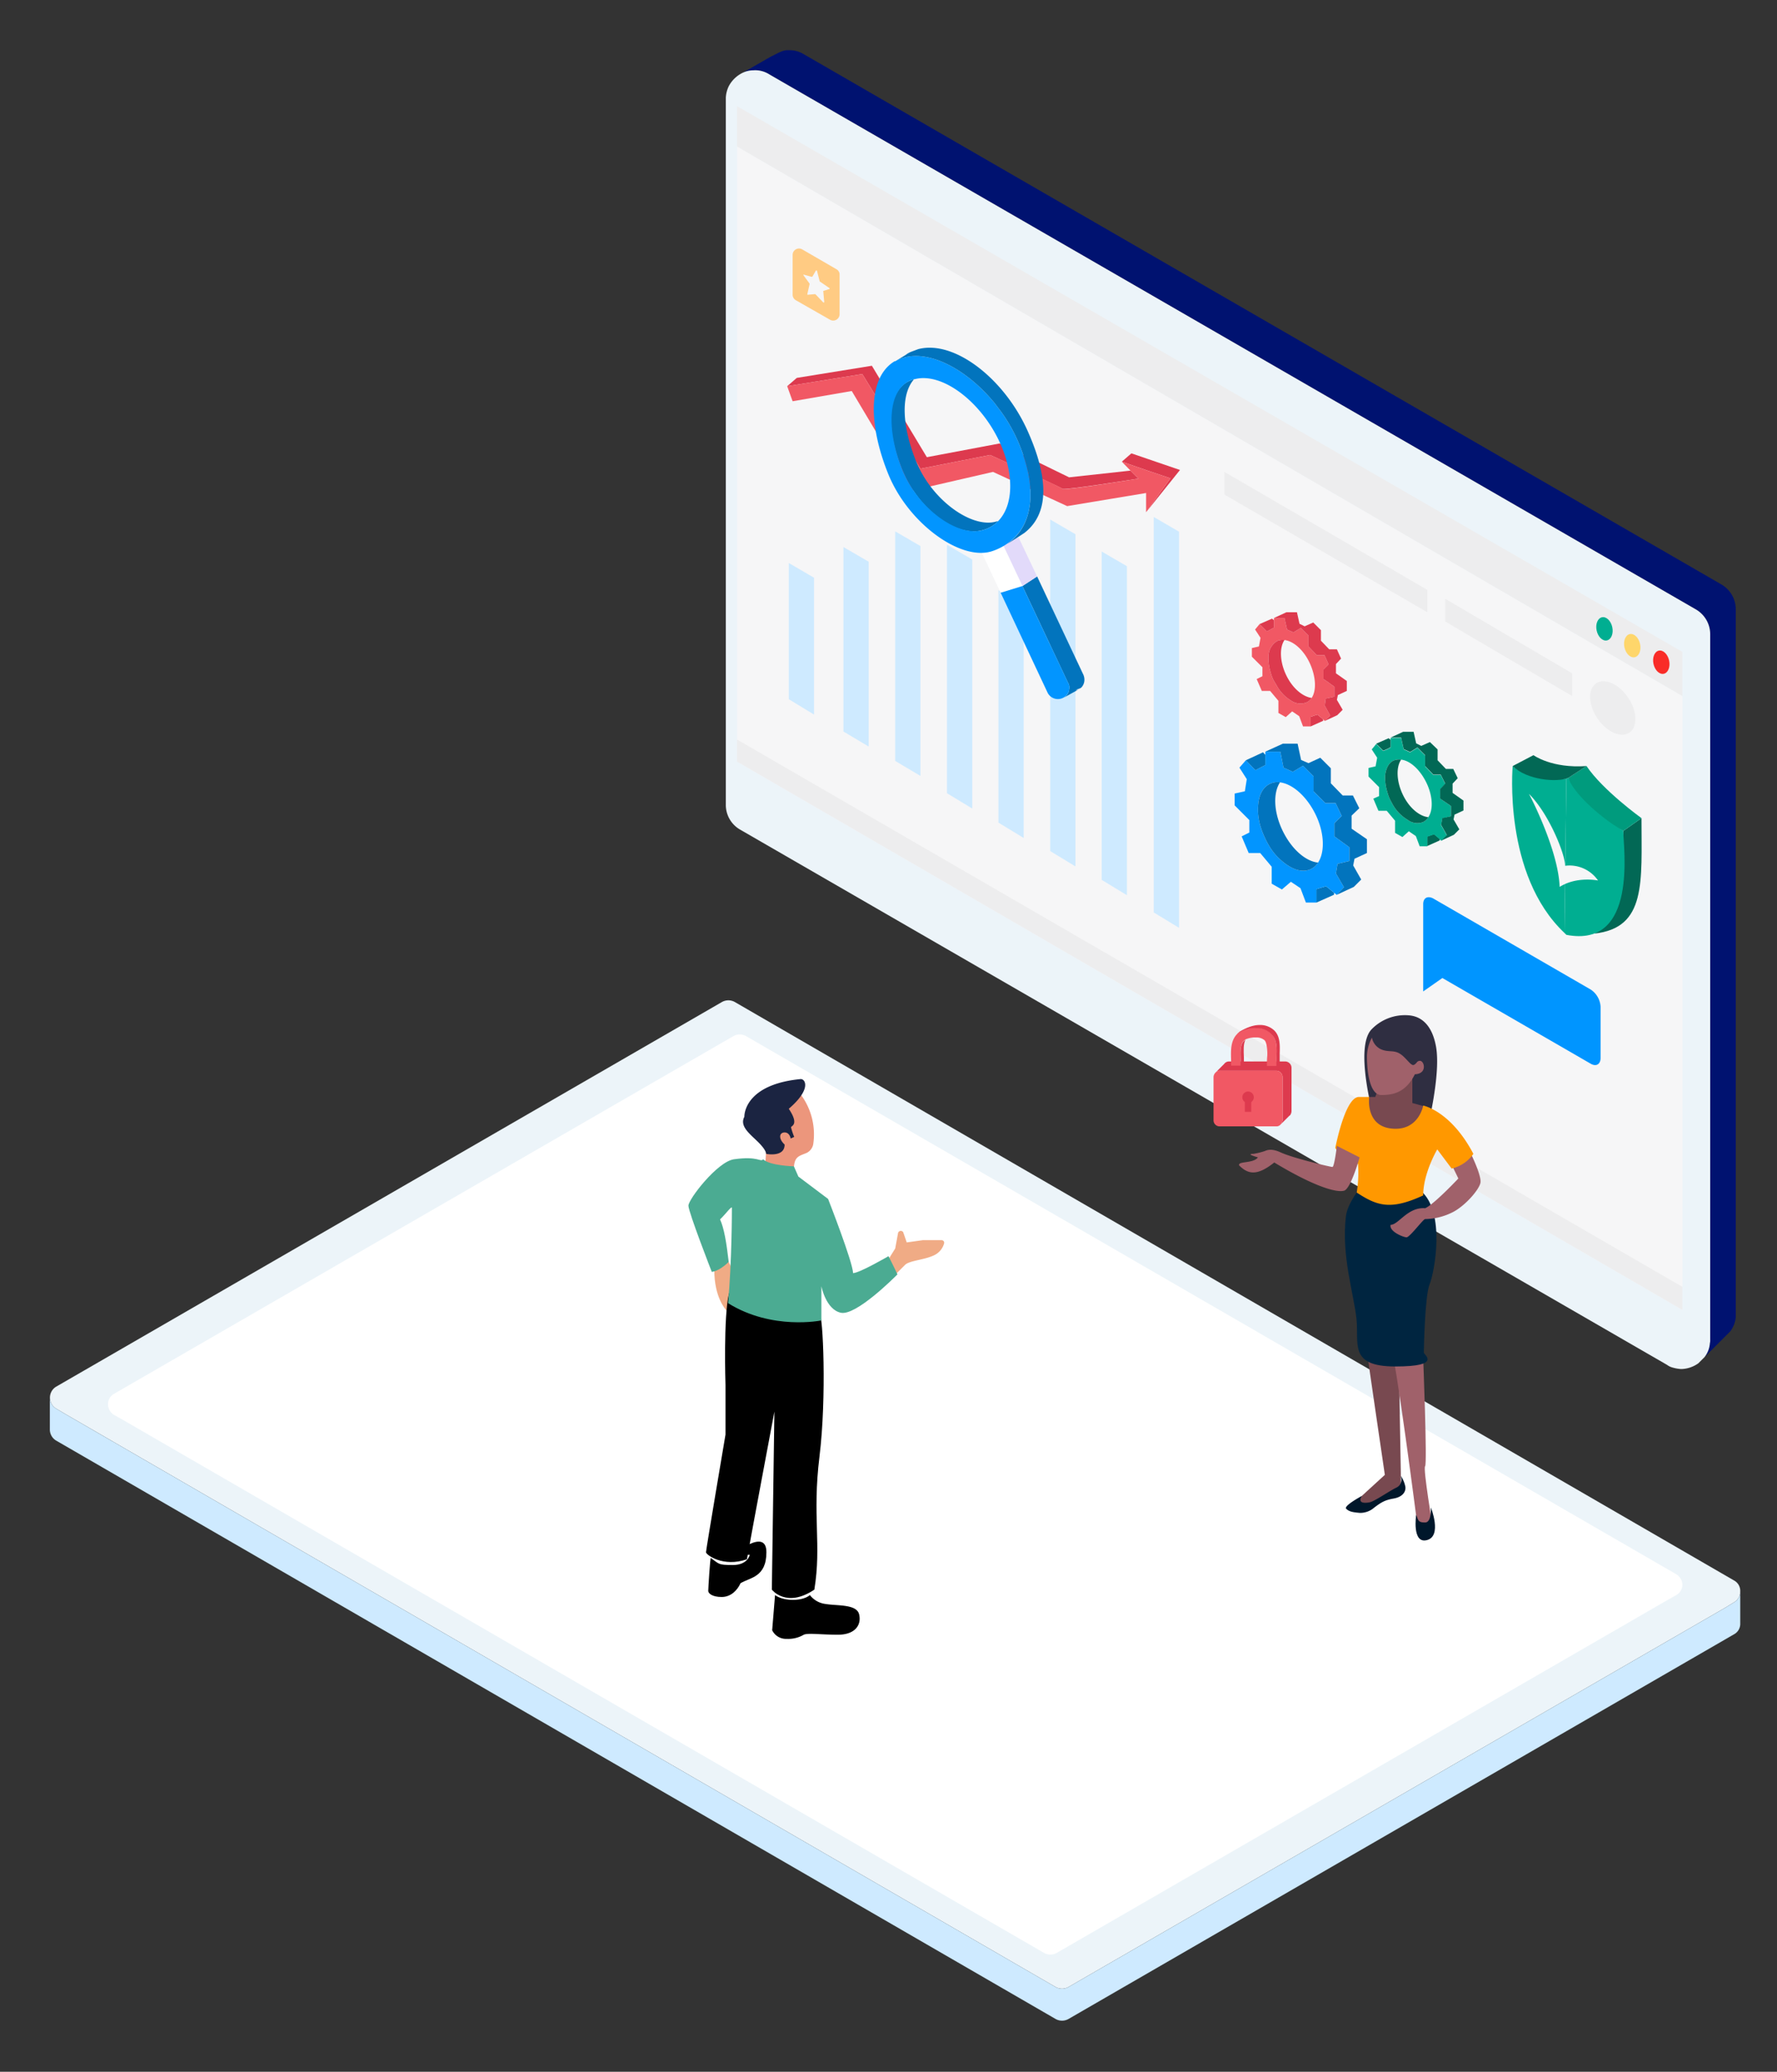 <?xml version="1.0" encoding="UTF-8"?>
<svg xmlns="http://www.w3.org/2000/svg" id="Layer_1" data-name="Layer 1" viewBox="0 0 556 648">
  <rect x="0" y="0" width="556" height="648" fill="#333333" stroke="none"/>
  <path d="M544.5,497.7a3.9,3.9,0,0,1-2,3.5l-2.6,1.6L334.3,621.5a4.1,4.1,0,0,1-4,0L20.3,442.2l-2.7-1.6a4,4,0,0,1,0-6.9L225.9,313.4a4.1,4.1,0,0,1,4,0L542.5,494.3A3.7,3.7,0,0,1,544.5,497.7Z" fill="#ecf4f9"></path>
  <path d="M526.4,495.7a3.8,3.8,0,0,1-1.9,3.2l-2.5,1.4L330.5,610.9a4,4,0,0,1-3.7,0L38.1,443.9l-2.5-1.4a3.9,3.9,0,0,1-1.8-3.3,3.7,3.7,0,0,1,1.8-3.2l194-112a4,4,0,0,1,3.7,0L524.5,492.4A4,4,0,0,1,526.4,495.7Z" fill="#fff"></path>
  <path d="M544.5,497.7v10.1a3.7,3.7,0,0,1-2,3.4L334.3,631.5a4.1,4.1,0,0,1-4,0L17.6,450.6a4,4,0,0,1-2-3.4V437.1a4.1,4.1,0,0,0,2,3.5l2.7,1.6,310,179.3a4.1,4.1,0,0,0,4,0L539.9,502.8l2.6-1.6A3.9,3.9,0,0,0,544.5,497.7Z" fill="#ceeaff"></path>
  <g>
    <path d="M543.1,190.6V412h0a9,9,0,0,1-1.7,4.4l-1.9,1.9-6.2,6.2a8,8,0,0,0,1.7-4.4,3.1,3.1,0,0,0,.1-1V198.4a9,9,0,0,0-4.5-7.8L240.6,23.2a8.1,8.1,0,0,0-4.9-1.2,7.7,7.7,0,0,0-3.4.8h0l8.9-5.1c1.8-.8,3.1-1.8,4.9-2h1a8.5,8.5,0,0,1,4.3,1.2L538.6,182.8A9,9,0,0,1,543.1,190.6Z" fill="#001270"></path>
    <path d="M535.1,198.4V419.1a3.1,3.1,0,0,1-.1,1,8,8,0,0,1-1.7,4.4l-1.9,1.9h0a9.6,9.6,0,0,1-5.2,1.8h-.3a12.8,12.8,0,0,1-2.7-.5,4.8,4.8,0,0,1-1.6-.8l-290-167.4a8.9,8.9,0,0,1-4.5-7.8V30.5A9.5,9.5,0,0,1,228,27a9.7,9.7,0,0,1,4.3-4.2,7.7,7.7,0,0,1,3.4-.8,8.1,8.1,0,0,1,4.9,1.2l290,167.4A9,9,0,0,1,535.1,198.4Z" fill="#ecf4f9"></path>
    <polygon points="526.4 217.7 526.4 409.7 230.6 238.2 230.6 45.8 526.4 217.7" fill="#f6f6f7"></polygon>
    <polygon points="230.6 33.2 230.6 45.8 526.4 217.7 526.4 203.9 230.6 33.2" fill="#ededee"></polygon>
    <polygon points="452.2 187.3 452.2 194.4 491.9 217.7 491.9 210.6 452.2 187.3" fill="#ededee"></polygon>
    <polygon points="383.1 147.6 383.1 154.7 446.6 191.5 446.6 184.5 383.1 147.6" fill="#ededee"></polygon>
    <ellipse cx="502.1" cy="196.4" rx="2.5" ry="3.7" transform="translate(-30.1 109.9) rotate(-12.1)" fill="#00ae91"></ellipse>
    <ellipse cx="510.8" cy="201.6" rx="2.5" ry="3.7" transform="translate(-31 111.9) rotate(-12.1)" fill="#fed66b"></ellipse>
    <ellipse cx="519.9" cy="206.8" rx="2.5" ry="3.7" transform="translate(-31.9 113.9) rotate(-12.1)" fill="#f92c28"></ellipse>
    <polygon points="246.8 176.1 254.7 180.7 254.7 223.5 246.8 218.7 246.8 176.1" fill="#ceeaff"></polygon>
    <polygon points="263.9 171.1 271.8 175.7 271.8 233.5 263.9 228.8 263.9 171.1" fill="#ceeaff"></polygon>
    <polygon points="280.1 166.2 288 170.8 288 242.7 280.1 238 280.1 166.2" fill="#ceeaff"></polygon>
    <polygon points="296.3 170.4 304.2 175 304.2 252.9 296.3 248.1 296.3 170.4" fill="#ceeaff"></polygon>
    <polygon points="312.4 184.6 320.3 189.2 320.3 262.1 312.4 257.3 312.4 184.6" fill="#ceeaff"></polygon>
    <polygon points="328.6 162.5 336.5 167.1 336.5 271 328.6 266.2 328.6 162.5" fill="#ceeaff"></polygon>
    <polygon points="344.7 172.5 352.6 177.1 352.6 280 344.7 275.2 344.7 172.5" fill="#ceeaff"></polygon>
    <polygon points="361 161.7 368.9 166.3 368.9 290.2 361 285.4 361 161.7" fill="#ceeaff"></polygon>
    <polygon points="526.4 409.7 230.6 238.2 230.6 231.3 526.4 402.5 526.4 409.7" fill="#ededee"></polygon>
    <path d="M498.9,292c6.5-3.8,9-29.4,9-32.1l5.7-4C513.6,275.9,515.2,290.2,498.9,292Z" fill="#026855"></path>
    <path d="M490.1,292.4l-.6-.6.6-48.3.6-.2c2.9,5.8,12.2,13,17.2,16.6C507.9,264.9,512.6,296.7,490.1,292.4Z" fill="#00ae91"></path>
    <path d="M490.1,243.5l-.6,48.3c-19.3-18.2-16.2-52.2-16.2-52.2C475.9,242.2,485.3,244.6,490.1,243.5Z" fill="#00ae91"></path>
    <path d="M513.6,255.9h0l-5.7,4h0c-8.6-5.1-15.9-12.5-17.2-16.6l5.7-3.7C501.5,247.2,513.6,255.9,513.6,255.9Z" fill="#009b7d"></path>
    <path d="M496.4,239.6l-5.7,3.7h0c-3.5,1.5-13,.7-17.4-3.7l6.5-3.4S485.5,240.4,496.4,239.6Z" fill="#026855"></path>
    <path d="M478.4,248.3s9.1,17.1,9.6,29.1c5.4-3.4,12-2,12-2a10.8,10.8,0,0,0-10.3-4.6C489.8,267.5,484.8,254.7,478.4,248.3Z" fill="#f6f6f7"></path>
    <ellipse cx="504.5" cy="221.1" rx="5.8" ry="9.3" transform="translate(-37.1 321.2) rotate(-34.1)" fill="#ededee"></ellipse>
    <g>
      <polygon points="450.5 262.4 450.5 262.8 450.4 262.9 446.6 264.6 446.6 261.6 447.5 261.3 448.7 260.9 450.5 262.4" fill="#026855"></polygon>
      <path d="M454,255.3v-3.2l-2.2-1.5-1.2-.8h0v-2.9l1.6-1.7-1.4-2.8h-2.3l-2.6-2.7v-3.4l-2.4-2.4-2.3,1.4-2-.9-.5-2.2-.3-1.4h-3.3v3l-.9.5-1.4.6-2.2-2.2-1.4,1.7,1.7,2.6-.5,2.7-2.2.5v2.7l3.3,3.3v2.8l-1.8.8,1.6,3.8h2.6l2.6,3.1v3.8l2.3,1.3,2-1.8,2.2,1.5,1.2,3.2h2.4v-3l.9-.3,1.2-.4,1.8,1.5.5.5,1.7-1.7-1-1.8-.8-1.4.4-2.1Zm-7.1.3a3.8,3.8,0,0,1-1.6,1.5,5,5,0,0,1-4.9-.7,13,13,0,0,1-4.6-4.7l-.8-1.5a11.7,11.7,0,0,1-.9-2.4,15.4,15.4,0,0,1-.7-5.4c.3-2.1,1.1-3.8,2.6-4.5a4.8,4.8,0,0,1,2.4-.3c2.8.3,5.9,3.1,7.9,7.2S448.5,253.3,446.9,255.6Z" fill="#00ae91"></path>
      <path d="M446.9,255.6a3.8,3.8,0,0,1-1.6,1.5,5,5,0,0,1-4.9-.7,13,13,0,0,1-4.6-4.7l-.8-1.5a11.7,11.7,0,0,1-.9-2.4,15.4,15.4,0,0,1-.7-5.4c.3-2.1,1.1-3.8,2.6-4.5a4.8,4.8,0,0,1,2.4-.3c-1.6,2.3-1.5,6.7.5,10.9S444.1,255.3,446.9,255.6Z" fill="#026855"></path>
      <polygon points="435.1 231.4 435.1 233.7 434.2 234.2 432.8 234.8 430.6 232.6 434.5 230.9 435.1 231.4" fill="#026855"></polygon>
      <polygon points="457.9 250.4 457.9 253.5 457.9 253.5 455.1 254.8 454.8 256.3 456.6 259.4 454.9 261.1 451 262.9 452.7 261.2 451.7 259.4 450.9 258 451.3 255.9 454 255.3 454 252.1 451.8 250.6 450.6 249.8 450.6 249.7 450.6 246.8 452.2 245.1 450.8 242.3 448.5 242.3 445.9 239.6 445.9 236.2 443.5 233.8 441.2 235.2 439.2 234.3 438.7 232.1 438.4 230.7 435.1 230.7 439 228.9 442.3 228.9 443.1 232.5 444.7 233.3 447.4 232.1 449.8 234.4 449.8 237.8 452.4 240.5 454.7 240.5 456.1 243.4 454.5 245.1 454.5 248 457.9 250.4" fill="#026855"></polygon>
    </g>
    <g>
      <polygon points="414 225 414 225.5 413.9 225.5 410.1 227.2 410.1 224.2 411 223.9 412.2 223.5 414 225" fill="#dd3a4e"></polygon>
      <path d="M417.5,217.9v-3.1l-2.2-1.6-1.2-.8h0v-3l1.6-1.6-1.3-2.9H412l-2.6-2.7v-3.4l-2.4-2.4-2.3,1.4-2-.9-.5-2.2-.3-1.4h-3.3v3l-.9.5-1.3.7-2.3-2.3-1.4,1.7,1.7,2.6-.5,2.7-2.2.5v2.7l3.3,3.3v2.8l-1.8.9,1.6,3.7h2.6l2.6,3.1V223l2.3,1.3,2-1.8,2.2,1.5,1.2,3.2h2.4v-3l.9-.3,1.2-.4L414,225l.5.5,1.7-1.7-1-1.8-.7-1.3.3-2.2Zm-7.1.4a3.6,3.6,0,0,1-1.6,1.4,5.2,5.2,0,0,1-4.9-.6,12.4,12.4,0,0,1-4.5-4.8l-.9-1.5a11.7,11.7,0,0,1-.9-2.4,15.2,15.2,0,0,1-.7-5.4,5.7,5.7,0,0,1,2.7-4.5,4.3,4.3,0,0,1,2.3-.3c2.8.3,6,3.1,7.9,7.2S412,215.9,410.4,218.3Z" fill="#f15864"></path>
      <path d="M410.4,218.3a3.6,3.6,0,0,1-1.6,1.4,5.2,5.2,0,0,1-4.9-.6,12.4,12.4,0,0,1-4.5-4.8l-.9-1.5a11.7,11.7,0,0,1-.9-2.4,15.2,15.2,0,0,1-.7-5.4,5.7,5.7,0,0,1,2.7-4.5,4.3,4.3,0,0,1,2.3-.3c-1.6,2.3-1.5,6.7.5,10.9S407.6,217.9,410.4,218.3Z" fill="#dd3a4e"></path>
      <polygon points="398.6 194 398.6 196.3 397.7 196.8 396.4 197.5 394.1 195.2 398 193.5 398.6 194" fill="#dd3a4e"></polygon>
      <polygon points="421.4 213 421.4 216.1 421.4 216.1 418.6 217.4 418.3 218.9 420.1 222 418.4 223.7 414.5 225.5 416.2 223.8 415.2 222 414.5 220.7 414.8 218.5 417.5 217.9 417.5 214.8 415.3 213.2 414.1 212.4 414.1 212.4 414.1 209.4 415.7 207.8 414.4 204.9 412 204.9 409.4 202.2 409.4 198.8 407 196.4 404.7 197.8 402.7 196.9 402.2 194.7 401.9 193.3 398.6 193.3 402.5 191.5 405.8 191.5 406.6 195.1 408.2 195.9 410.9 194.7 413.3 197.1 413.3 200.4 415.9 203.1 418.3 203.1 419.6 206 418 207.7 418 210.6 421.4 213" fill="#dd3a4e"></polygon>
    </g>
    <g>
      <polygon points="417.4 279.2 417.4 279.8 417.3 279.9 411.9 282.3 411.9 278.1 413.2 277.7 414.9 277.2 417.4 279.2" fill="#0274bd"></polygon>
      <path d="M422.2,269.3V265l-2.9-2.1-1.8-1.3h0v-4.1l2.3-2.3-1.9-4h-3.2l-3.7-3.7v-4.7l-3.3-3.3-3.2,1.9-2.9-1.3-.6-3-.4-2h-4.7v4.2l-1.2.6-1.9,1-3-3.1-2,2.3,2.3,3.6-.6,3.8-3.2.7v3.7l4.6,4.6v3.9l-2.4,1.2,2.2,5.2h3.6l3.6,4.3v5.3l3.2,1.8,2.8-2.4,3,2,1.7,4.5h3.3v-4.2l1.3-.4,1.7-.5,2.5,2,.8.7,2.3-2.4-1.4-2.4-1.1-1.9.5-3Zm-9.8.5a5.3,5.3,0,0,1-2.2,2c-2,1-4.5.6-6.9-.9a18.7,18.7,0,0,1-6.3-6.5,21.2,21.2,0,0,1-1.1-2.1,25.5,25.5,0,0,1-1.4-3.5,17.7,17.7,0,0,1-.8-7.4c.3-2.9,1.5-5.2,3.6-6.2a5.1,5.1,0,0,1,3.2-.5c3.9.5,8.3,4.3,11.1,10S414.6,266.5,412.4,269.8Z" fill="#0295ff"></path>
      <path d="M412.4,269.8a5.3,5.3,0,0,1-2.2,2c-2,1-4.5.6-6.9-.9a18.7,18.7,0,0,1-6.3-6.5,21.2,21.2,0,0,1-1.1-2.1,25.5,25.5,0,0,1-1.4-3.5,17.7,17.7,0,0,1-.8-7.4c.3-2.9,1.5-5.2,3.6-6.2a5.1,5.1,0,0,1,3.2-.5c-2.2,3.3-2,9.3.8,15.1S408.5,269.4,412.4,269.8Z" fill="#0274bd"></path>
      <polygon points="395.9 236.1 395.9 239.3 394.7 239.9 392.8 240.9 389.8 237.8 395.2 235.3 395.9 236.1" fill="#0274bd"></polygon>
      <polygon points="427.7 262.5 427.7 266.8 427.7 266.8 423.8 268.6 423.4 270.7 425.9 275.1 423.6 277.4 418.2 279.9 420.5 277.5 419.1 275.1 418 273.2 418.5 270.2 422.2 269.3 422.2 265 419.3 262.9 417.5 261.6 417.5 261.6 417.5 257.5 419.8 255.2 417.9 251.2 414.7 251.2 411 247.5 411 242.8 407.7 239.5 404.5 241.4 401.6 240.1 401 237.1 400.6 235.1 395.9 235.1 401.4 232.6 406 232.6 407.1 237.7 409.4 238.7 413.1 237 416.4 240.3 416.4 245 420.1 248.8 423.3 248.8 425.3 252.8 422.9 255.1 422.9 259.2 427.7 262.5" fill="#0274bd"></polygon>
    </g>
    <path d="M356.2,149.7s-23.1,3.7-23.7,3.2-22.7-10.6-22.7-10.6L288,146.6,269.8,117l-23.5,3.8,3-2.6,23.5-3.8L290,143l22.8-4.3,21.7,10.6,19.2-2.1Z" fill="#dd3a4e"></path>
    <polygon points="369.2 147 358.6 160.2 361.6 156 366.2 149.6 358.8 147.1 351 144.4 354 141.8 369.2 147" fill="#dd3a4e"></polygon>
    <path d="M366.2,149.6l-4.6,6.4-3,4.2v-6l-24.7,4.1-23.2-10.7-25.6,5.9-18.6-31.2L248,125.5l-1.7-4.7,3.7-.6,19.8-3.2L288,146.6l21.8-4.3s22.2,10,22.7,10.6,23.7-3.2,23.7-3.2l-2.1-2.1-3.1-3.2,7.8,2.7Z" fill="#f15864"></path>
    <line x1="369.2" y1="147" x2="366.2" y2="149.6" fill="none"></line>
    <path d="M259.7,100,249,93.9a2,2,0,0,1-1-1.8V79.7a2,2,0,0,1,3-1.7l10.7,6.2a1.9,1.9,0,0,1,1,1.7V98.3A2,2,0,0,1,259.7,100Z" fill="#ffcb83"></path>
    <path d="M254.2,86.5l1.1-1.9h.3l.9,3.5h.1l2.9,2c.2.1.1.2,0,.3l-1.9.6v.2l.3,3.3a.2.2,0,0,1-.3.1L255.1,92h-.2l-2.2.2c-.1,0-.1-.1-.1-.2l.7-3.1v-.2l-1.9-2.6c-.1-.1,0-.2.1-.2l2.5.7Z" fill="#f6f6f7"></path>
    <path d="M339.3,212.6a3.5,3.5,0,0,1-1.5,2.9h-.1l-.5.3-4.5,2.5a3.6,3.6,0,0,0,1.8-2.4c0-.3.1-.5.1-.8a2.8,2.8,0,0,0-.4-1.5l-14.3-30.3,4.6-3L339,211.1A4,4,0,0,1,339.3,212.6Z" fill="#0274bd"></path>
    <polygon points="324.5 180.3 319.9 183.3 313.9 170.6 312.3 171.1 311.8 169.9 318.7 168.1 324.5 180.3" fill="#e2dafa"></polygon>
    <polygon points="319.9 183.3 313.1 185.4 307 172.5 312.3 171.1 313.9 170.6 319.9 183.3" fill="#fff"></polygon>
    <path d="M334.6,215.1c0,.3-.1.5-.1.8a3.6,3.6,0,0,1-6.7.8l-14.7-31.3,6.8-2.1,14.3,30.3A2.8,2.8,0,0,1,334.6,215.1Z" fill="#0295ff"></path>
    <path d="M337.7,215.5l-.3.2h-.2Z" fill="none" stroke="#ededee" stroke-miterlimit="10" stroke-width="0.25"></path>
    <path d="M311.8,163.1c-7.6,2.3-20.2-6.5-25.2-18.9-4.3-10.7-4.9-20.7-.6-25.6-8.6,2.4-9.2,14.9-3.7,28.3s17.6,21.2,25.2,18.9a10.5,10.5,0,0,0,4.8-2.8ZM283.4,111l1.5-.9A4.6,4.6,0,0,0,283.4,111Z" fill="#0274bd"></path>
    <path d="M318.5,138a49.7,49.7,0,0,0-5.1-9l-2.1-2.8-.5-.6c-8.3-9.9-19.5-16-27.8-13.8l-1,.3a16.3,16.3,0,0,0-1.9.9h-.2c-8.3,5-8.3,19.6-2,35.2s22.8,27.4,32.5,24.2a17.9,17.9,0,0,0,6.2-3.5C323.9,162.7,324.1,150.9,318.5,138Zm-6.2,25a10.5,10.5,0,0,1-4.8,2.8c-7.6,2.3-20.2-6.5-25.2-18.9s-4.9-25.9,3.7-28.3h.2c8.8-2.3,21.2,7.4,26.9,20.4C317.3,148.6,317.1,158.1,312.3,163Z" fill="#0295ff"></path>
    <path d="M320.5,166.7l-2.6,1.7-2.7,1.7,1.4-1.1c7.3-6.3,7.5-18.1,1.9-31a49.7,49.7,0,0,0-5.1-9l-2.1-2.8-.5-.6c-8.3-9.9-19.5-16-27.8-13.8l-1,.3a16.3,16.3,0,0,0-1.9.9l3.3-2h0l1.5-.9h0l2.4-.9c11.4-3,27.3,9.5,34.5,26.2C327.6,148.6,328.8,160.3,320.5,166.7Z" fill="#0274bd"></path>
    <line x1="285.8" y1="109.5" x2="284.9" y2="110" fill="none"></line>
    <line x1="317.9" y1="168.4" x2="314.3" y2="170.7" fill="none"></line>
  </g>
  <path d="M428.7,344.9c0-.4-4.4-18.1.5-23a14.5,14.5,0,0,1,11.9-4.3c1.5.2,6.6.9,8.2,9.7s-2.7,25.7-2.7,25.7Z" fill="#2f2e41"></path>
  <path d="M500.8,314.9v16c0,2-1.4,2.8-3.1,1.8l-46.4-26.8-6,4.2V282.8c0-1.9,1.3-2.7,3.1-1.8l49.3,28.5A6.9,6.9,0,0,1,500.8,314.9Z" fill="#0095ff"></path>
  <path d="M427.7,422.6c0,.7,5.6,38.7,5.6,38.7l-8.2,7.5.3,3.5,12.9-6.1v-5.4c0-.8-.7-39.5-.7-39.5Z" fill="#784950"></path>
  <path d="M435.1,421.3c1.4,1.4,8.4,55.9,8.4,55.9l4.8.5s-3.1-18.4-2.4-19.1-.6-33.6-.6-33.6Z" fill="#a0616a"></path>
  <path d="M426,371s-4.5,5.3-4.9,9.6c-1.4,12.1,2.4,23.8,3.3,31.7s-2.6,15.1,12.2,15.1,8.9-3.7,8.9-4.3.3-17.8,1.8-21.4,5.1-22.5-2.7-29.2S426,371,426,371Z" fill="#002540"></path>
  <path d="M441.9,336v9l4,1.1s-3.4,8.7-4,9.3-14.6-.4-14.2-.8.5-11.5.5-11.5h2.1l1.6-4.3Z" fill="#784950"></path>
  <path d="M454.4,364.7l1.9,3.9s-7.7,8.2-10.4,9.3c-5.5-.4-8.3,5.2-10.8,5.2-.5,2.1,4,3.9,5,3.9s5.2-5.7,5.8-5.7a19.7,19.7,0,0,0,9.1-2.4c3.7-2.1,7.7-6.7,8.2-8.9s-3.2-9.6-3.2-9.6S455.7,364.7,454.4,364.7Z" fill="#a0616a"></path>
  <path d="M445.3,345.8s8.6,1.6,15.7,15.1a11.4,11.4,0,0,1-6.8,4.6l-4.5-6s-4.4,7.4-4.4,14.4c-10.2,4.7-14.4,3.3-20.8-.9a38.6,38.6,0,0,0,.4-9s-2.5,0-3.1-2.1c-2.4-1.3-3-1-4-2.9.7-3.4,3.5-15.9,7.4-15.9h3.2s-1.3,9.1,7.1,9.9S445.3,345.8,445.3,345.8Z" fill="#ff9800"></path>
  <path d="M445.5,333.9c-.2,1.9-2.2,2.1-2.8,2.1h0c-2.9,5.8-6.9,6.5-10.5,6.5s-4.5-7.2-4.5-12S431,320,435.6,320s7.4,7.2,7.8,12.1a1.6,1.6,0,0,1,.9-.3C444.9,331.8,445.6,332.7,445.5,333.9Z" fill="#a0616a"></path>
  <path d="M429.2,323a5.1,5.1,0,0,0,2.7,5.1c2.3,1.1,3.9.3,5.8,1.3s3.3,3.4,4.3,3.7,2.5-2.7,2.5-2.7S440.3,310.8,429.2,323Z" fill="#2f2e41"></path>
  <path d="M425.4,362s-2.7,9.7-4.8,10.4-8.8-.9-21.9-8.8c-5.4,4.3-8.2,3.7-11,.9-.4-1.4,4.4-.5,5.9-2.5-4.2-1.2-1.4-1.1-1.4-1.1a22.1,22.1,0,0,0,3.6-.9c1.3-.6,2.8-.5,4.8.4,3.8,1.8,15.7,4.6,16.3,4.6s1.4-6.6,1.4-6.6Z" fill="#a0616a"></path>
  <path d="M447.7,471.5s3.6,8.9-1.2,10.2-3.4-7.9-3.4-7.9c.7,1.9.7,2.4,2.8,2.4S447.7,471.5,447.7,471.5Z" fill="#00172b"></path>
  <path d="M426.1,467.9s-5.8,3.1-4.9,4,2,1.1,4.3,1.3a6.7,6.7,0,0,0,3.9-1.2c2.8-2.2,3.9-2.8,6.7-3.3s3.9-2.2,3.6-3.8a9.8,9.8,0,0,0-1.4-3.3s.9,2.6-1.4,3.7-6.8,4.3-8.4,4.6S424.7,470.2,426.1,467.9Z" fill="#00172b"></path>
  <path d="M277.6,394.5l2.5-4,.9-4.9a.9.9,0,0,1,1.6-.2l1.1,3.2,5-.7h5.9a.8.8,0,0,1,.8,1,5.8,5.8,0,0,1-2.9,3.6c-3.1,1.6-7.8,1.7-9.3,3.1l-4,4Z" fill="#f0ab85"></path>
  <path d="M227.3,393.5s1.7,2.7,1.7,3.9-1.3,13-1.7,12.5-3.8-4.2-3.8-12.6C226.7,394.7,227.3,393.5,227.3,393.5Z" fill="#f0ab85"></path>
  <path d="M239.9,356.7l-.6,10.2s9.1,3.1,9.1-1.1,1.7-4.2,4-5.2a3.8,3.8,0,0,0,2.1-3.1,20.8,20.8,0,0,0-3.7-14.8C245,334.7,235.6,349.1,239.9,356.7Z" fill="#ec967c"></path>
  <path d="M250.6,337.5c1.5.1,3.2,3.3-3.8,9.3,3.4,5.1.7,5.3.7,5.8a20.8,20.8,0,0,0,1,3l-1.1.5s-.3-1.9-1.9-1.9-2.1,1.8,0,3.8c0,4.1-5.8,2.9-5.8,2.9s.2-1-2.4-3.6-6-5-4.4-8C232.9,347,234.7,339,250.6,337.5Z" fill="#1b2441"></path>
  <path d="M228.1,404.5c-1.8,7.3-1.1,28.7-1.1,28.7v15.5s-6.1,36-6.1,36.8,5.4,4.8,12.8,2.2c1.5-8.5,8.6-46.2,8.6-46.2l-.8,55.7s4.5,5.9,13.3,0c2.3-14.1-.7-22.9,1.6-41.6s1.1-44.7,0-44.7S228.1,404.5,228.1,404.5Z"></path>
  <path d="M222.7,397.8s2.1,0,5.3-3.1c-.7-6-1.4-10.4-2.7-13.3,1.6-1.5,3.7-4.4,3.7-3.6s0,16.8-1.2,29.8c13.8,8.6,29.2,5.4,29.2,5.4V402.3s1.4,7.3,6.1,8.3,16.6-10.9,17.7-12c-1.4-3-2.8-5.7-2.8-5.7s-9.1,5.3-11.1,5.3c0-3.3-7.8-23.2-7.8-23.2l-9.3-7-1.4-3.2s-7.6-.2-9.6-2.2c-1,1-1.4-1.1-9.2,0-5.2.8-14.2,12.5-14.2,14.5S222.7,397.8,222.7,397.8Z" fill="#4bab92"></path>
  <path d="M253.4,498.9a7.3,7.3,0,0,0,5,2.8c3.6.6,9.6,0,10.4,3.2s-1.1,6.4-6.6,6.4-9.3-.6-10.7,0a9.7,9.7,0,0,1-5.4,1.3,4.8,4.8,0,0,1-4.5-2.7l.9-11s1.8,1.5,5.6,1.5S253.4,498.9,253.4,498.9Z"></path>
  <path d="M222.4,487.3c-.2-.1-.8,9.5-.8,10.3s1.3,1.9,4.2,1.9,4.9-2.1,5.9-4.3c2.9-1.8,8.1-1.8,8.1-9.7s-10.4.8-10.4.8h5.2s-.6,3.2-5.3,3.2S225.1,489.2,222.4,487.3Z"></path>
  <g>
    <path d="M404.1,334v13.5a2.4,2.4,0,0,1-.5,1.4h-.1l-2.7,2.7a2.1,2.1,0,0,0,.5-1.3V336.9a2,2,0,0,0-2-2H381.7a1.7,1.7,0,0,0-1.2.4l2.5-2.5a1.9,1.9,0,0,1,1.6-.8h17.5A2,2,0,0,1,404.1,334Z" fill="#dd3a4e"></path>
    <path d="M401.3,336.9v13.4a2.1,2.1,0,0,1-.5,1.3h0l-.3.3h0a1.7,1.7,0,0,1-1.2.4H381.7a1.9,1.9,0,0,1-2-2V336.9a2.1,2.1,0,0,1,.5-1.3h0l.3-.3h0a1.7,1.7,0,0,1,1.2-.4h17.6A2,2,0,0,1,401.3,336.9Z" fill="#f15864"></path>
    <line x1="383.3" y1="332.5" x2="383" y2="332.8" fill="none"></line>
    <line x1="400.5" y1="351.9" x2="400.5" y2="352" fill="none"></line>
    <path d="M399.4,330.6v2.8h-3c0-1,0-2,.1-3s0-4.1-.8-5a3.8,3.8,0,0,0-2.7-.9,7.5,7.5,0,0,0-3.3.6l-.6.5c-1.1,1.1-1,3.5-.9,6v1.7h-3v-1.6c-.1-3-.2-6.1,1.8-8.2.2-.2.3-.4.5-.5a8.8,8.8,0,0,1,5.5-1.5,6.1,6.1,0,0,1,4.8,1.9C399.6,325.2,399.5,327.7,399.4,330.6Z" fill="#f15864"></path>
    <path d="M400.4,329.6v2.8l-1,1v-2.8c.1-2.9.2-5.4-1.6-7.1a6.1,6.1,0,0,0-4.8-1.9,8.8,8.8,0,0,0-5.5,1.5c.2-.2.3-.4.5-.5s3.2-2,6-2a6.4,6.4,0,0,1,4.8,1.8C400.5,324.2,400.5,326.7,400.4,329.6Z" fill="#dd3a4e"></path>
    <path d="M389.2,330.7v1.7l-1,1v-1.7c-.1-2.5-.2-4.9.9-6l.6-.5C389,326.5,389.1,328.5,389.2,330.7Z" fill="#dd3a4e"></path>
    <g>
      <circle cx="390.5" cy="343.2" r="1.8" fill="#dd3a4e"></circle>
      <rect x="389.5" y="344" width="2" height="3.76" fill="#dd3a4e"></rect>
    </g>
  </g>
</svg>
